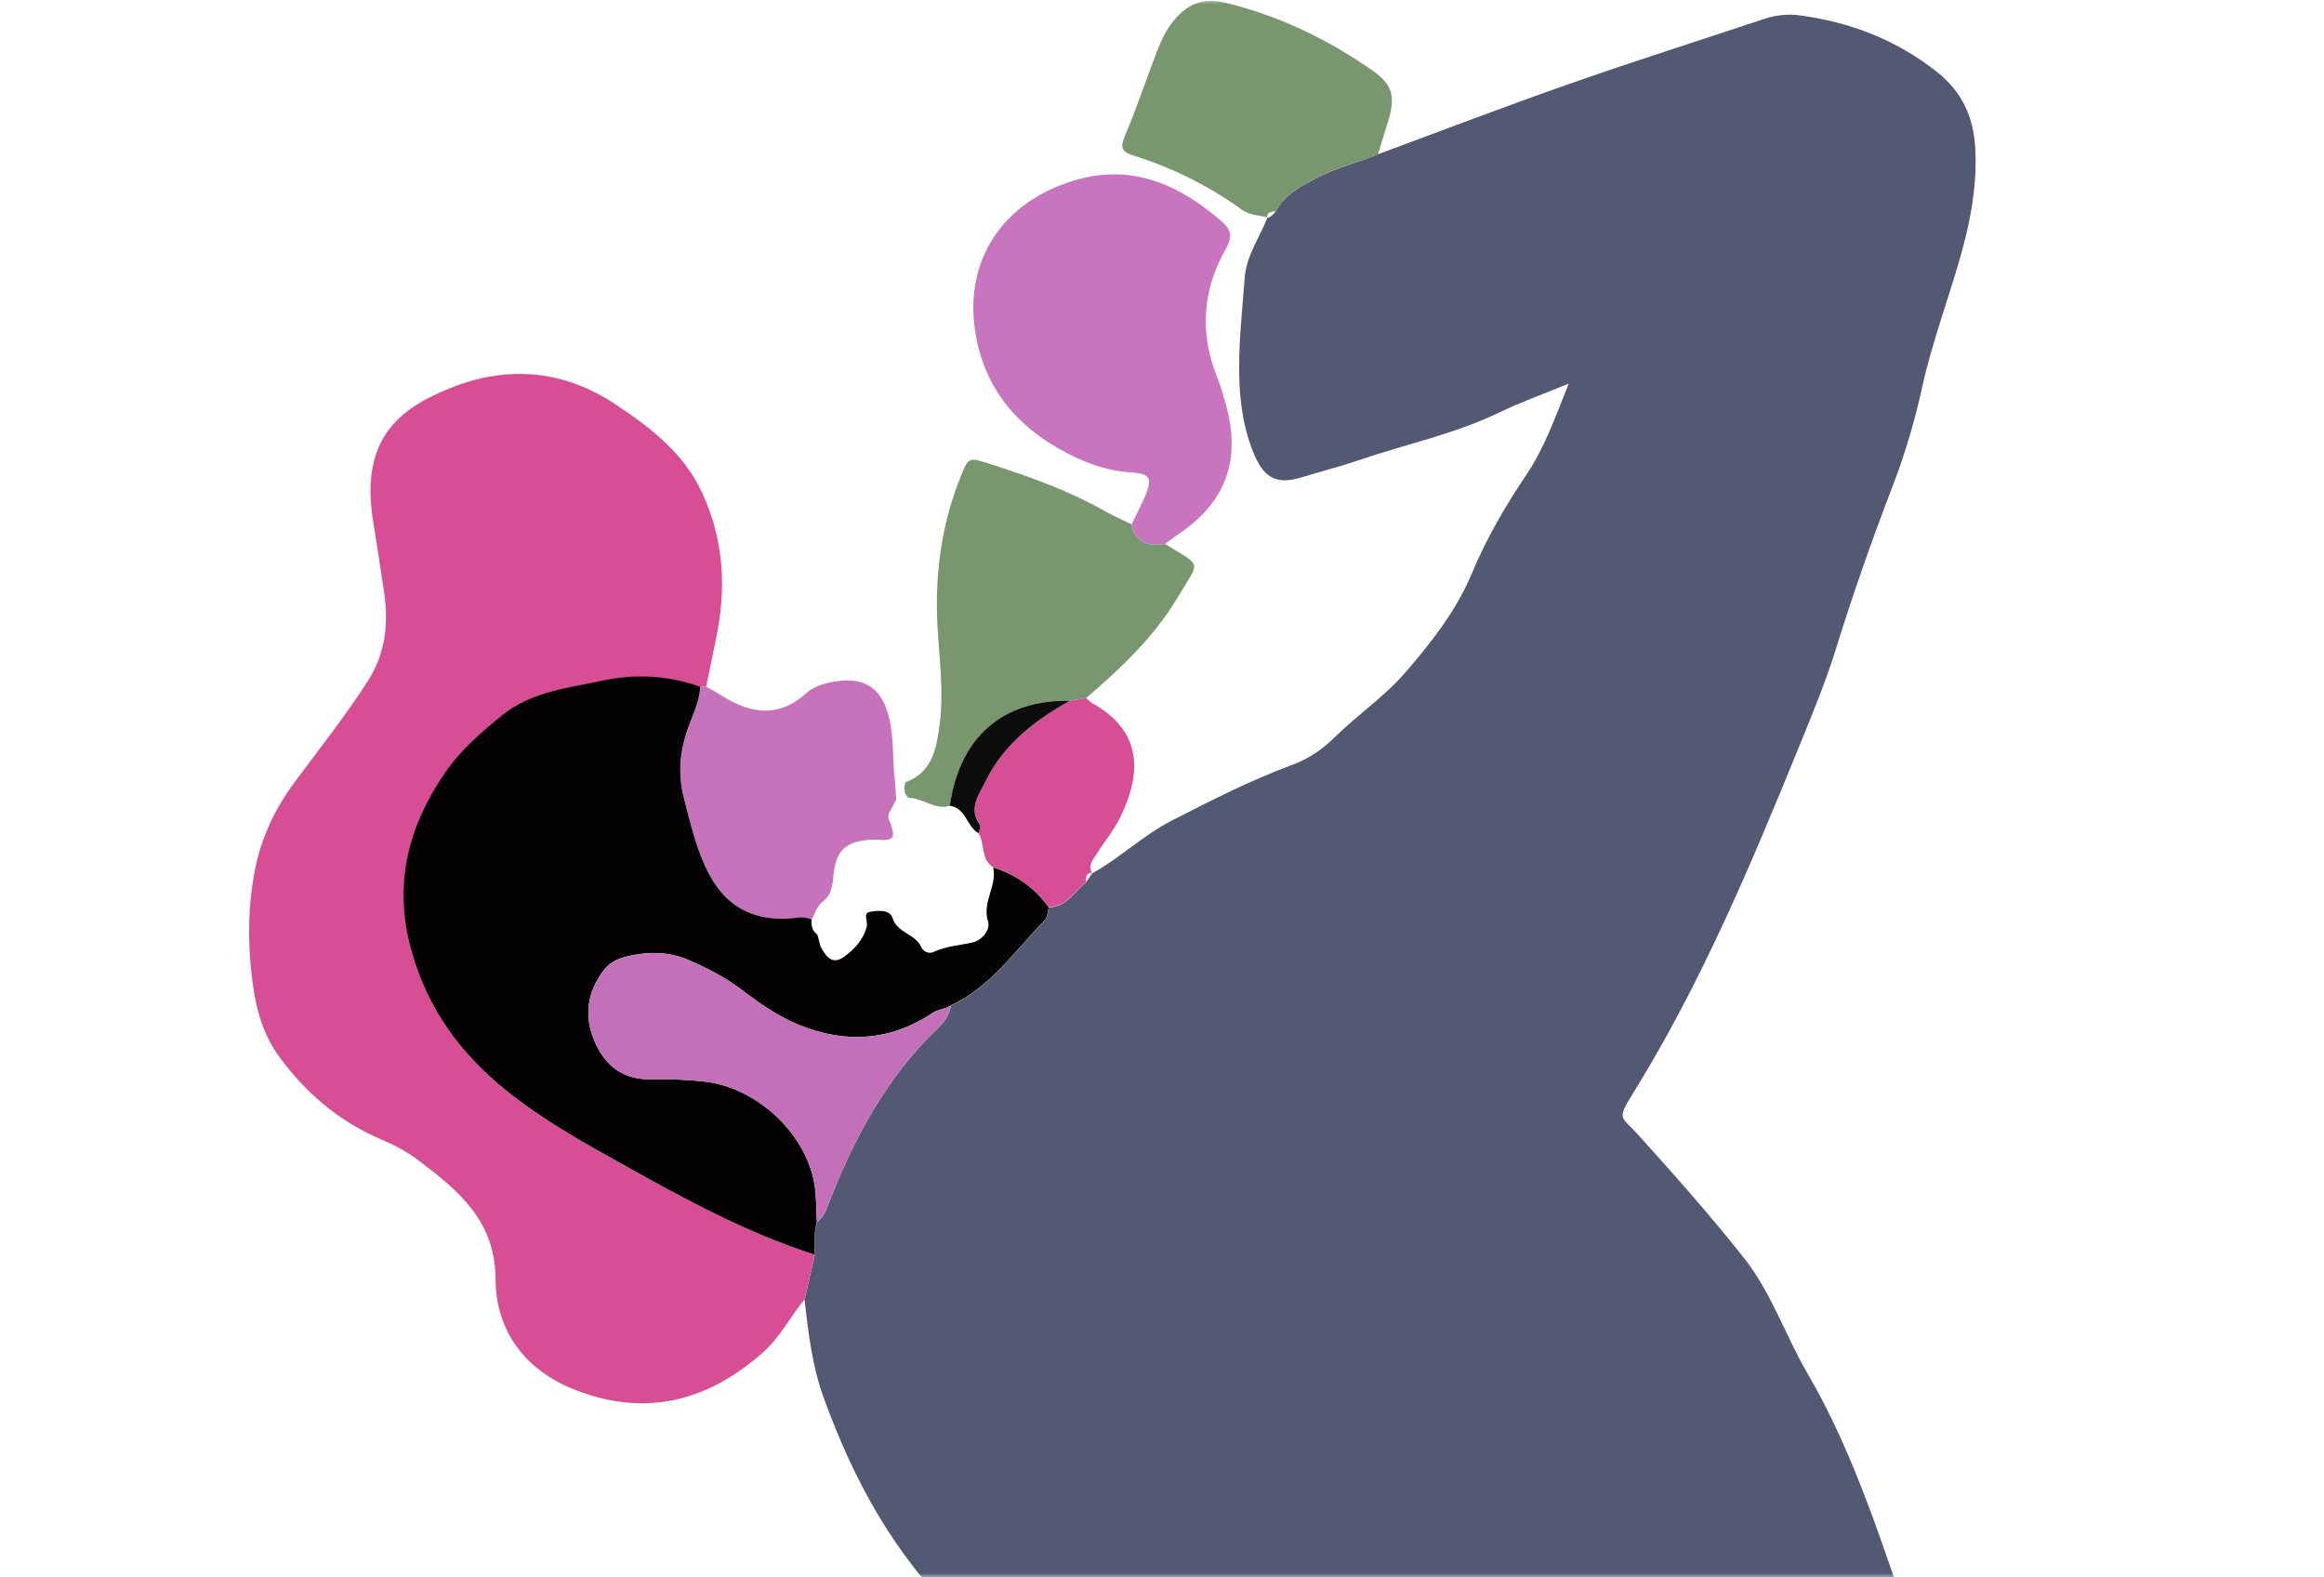 <svg xmlns="http://www.w3.org/2000/svg" xmlns:xlink="http://www.w3.org/1999/xlink" width="280" height="190" viewBox="0 0 280 190">
  <defs>
    <rect id="copains-a" width="280" height="190" x="0" y="0"/>
  </defs>
  <g fill="none" fill-rule="evenodd">
    <mask id="copains-b" fill="#fff">
      <use xlink:href="#copains-a"/>
    </mask>
    <use fill="#D8D8D8" fill-opacity="0" xlink:href="#copains-a"/>
    <g mask="url(#copains-b)">
      <g transform="translate(30)">
        <path d="M77.852,94.234 C77.497,91.681 77.753,89.071 77.143,86.518 C76.32,83.029 74.377,81.554 70.873,82.036 C69.526,82.22 68.136,82.575 67.143,83.483 C63.866,86.447 60.533,85.993 57.1,83.866 C56.434,83.454 55.739,83.071 55.072,82.674 C55.455,80.788 55.838,78.901 56.235,77.015 C57.512,70.986 57.242,65.157 54.618,59.426 C52.363,54.519 48.391,51.512 44.093,48.66 C37.937,44.575 31.285,44.008 24.633,46.575 C18.264,49.029 13.356,52.689 14.916,62.604 C15.37,65.511 15.838,68.419 16.264,71.327 C16.817,75.128 16.434,78.717 14.264,82.079 C11.555,86.277 8.477,90.192 5.498,94.178 C3.016,97.511 1.342,101.156 0.605,105.256 C-0.09,109.085 -0.147,112.958 0.236,116.773 C0.59,120.362 1.3,123.993 3.47,127.043 C6.69,131.553 10.76,135.042 15.924,137.241 C17.47,137.908 19.016,138.716 20.363,139.723 C25.186,143.369 29.654,146.971 29.696,154.134 C29.725,160.361 33.342,165.07 39.271,167.397 C47.696,170.687 55.228,168.815 61.909,162.886 C63.98,161.056 65.2,158.588 66.916,156.503 C67.37,160.446 67.824,164.418 69.171,168.163 C72.774,178.191 77.738,187.311 85.568,194.843 C92.377,201.396 99.157,207.793 107.61,212.276 C114.206,215.779 120.405,220.048 127.312,223.013 C128.178,223.382 128.915,223.779 128.56,225.013 C127.596,228.275 126.887,231.609 125.78,234.814 C123.965,240.048 121.894,245.211 119.951,250.403 C116.263,260.275 112.66,270.176 109.497,280.232 C109.312,280.842 108.788,281.452 109.639,282.175 C117.085,279.055 124.603,275.892 132.121,272.729 C132.986,276.714 133.865,280.7 134.348,284.757 C135.553,294.884 136.731,305.012 137.936,315.14 C138.745,321.934 138.631,328.728 138.078,335.522 C137.369,344.132 135.085,352.458 133.17,360.855 C131.185,369.593 127.993,377.99 125.596,386.614 C122.802,396.656 121.014,406.94 119.256,417.209 C118.206,423.351 117.525,429.549 116.532,435.691 C115.624,441.408 114.986,447.138 114.419,452.897 C113.908,458.088 113.284,463.251 112.731,468.443 C112.078,474.57 110.121,480.372 108.575,486.286 C107.61,488.173 106.901,490.13 106.859,492.286 C103.965,493.308 102.958,495.946 101.88,498.386 C99.384,504.017 99.398,510.045 99.412,516.073 C99.412,517.492 100.107,517.733 101.313,517.719 C104.603,517.676 107.88,517.591 111.171,517.733 C113.766,517.846 116.121,517.676 117.752,514.811 C118.929,516.598 120.149,517.733 122.249,517.733 C139.241,517.662 156.22,517.704 173.212,517.676 C175.893,517.676 176.886,516.527 176.773,513.903 C176.688,512.102 175.865,510.655 174.532,509.492 C172.872,508.031 170.872,507.307 168.744,506.811 C166.191,506.215 163.581,506.13 160.986,506.073 C154.844,505.932 149.511,503.917 145.043,499.62 C142.447,497.109 139.723,494.726 137.071,492.286 C137.071,490.329 137.057,488.386 137.057,486.428 C139.213,486.386 141.369,486.244 143.511,486.357 C145.213,486.457 145.979,485.691 146.376,484.173 C146.844,482.428 147.411,480.698 147.95,478.967 C162.007,433.847 176.007,388.727 190.148,343.636 C197.482,320.26 203.779,296.657 208.333,272.573 C210.191,262.743 210.772,252.8 210.999,242.814 C211.028,241.821 211.24,240.757 210.56,239.85 C210.687,234.828 209.467,229.963 208.701,225.07 C207.24,215.751 204.106,206.871 200.971,197.992 C197.042,186.886 193.723,175.553 187.737,165.297 C185.113,160.801 183.453,155.723 180.234,151.61 C176.177,146.447 171.794,141.539 167.397,136.645 C165.283,134.291 164.716,134.901 166.773,131.581 C174.985,118.333 180.985,104.022 186.843,89.653 C188.375,85.88 189.95,82.093 191.155,78.206 C193.241,71.497 195.567,64.873 198.092,58.32 C199.567,54.504 200.716,50.59 201.581,46.604 C202.219,43.724 203.07,40.916 203.95,38.107 C206.021,31.526 208.361,25.015 207.992,17.895 C207.794,13.98 206.361,10.945 203.297,8.533 C198.446,4.718 192.929,2.604 186.858,1.782 C185.368,1.583 183.922,1.753 182.503,2.221 C174.659,4.831 166.787,7.342 158.986,10.065 C151.284,12.76 143.667,15.682 136.021,18.505 C136.447,17.101 136.901,15.696 137.298,14.278 C138.106,11.441 137.738,10.079 135.341,8.391 C129.922,4.59 124.022,1.796 117.554,0.207 C114.873,-0.445 112.915,0.477 111.298,2.505 C110.362,3.668 109.781,5.03 109.256,6.406 C108.008,9.682 106.901,13.016 105.525,16.235 C104.915,17.654 105.1,18.179 106.575,18.647 C111.256,20.108 115.61,22.278 119.582,25.143 C120.561,25.852 121.653,25.81 122.702,26.093 C121.78,28.505 120.178,30.661 119.965,33.327 C119.639,37.497 119.156,41.682 119.327,45.88 C119.454,48.958 119.936,51.965 121.185,54.802 C122.405,57.582 123.979,58.249 126.858,57.37 C129.128,56.675 131.44,56.093 133.681,55.327 C139.341,53.384 145.255,52.164 150.702,49.54 C153.198,48.334 155.823,47.398 159,46.093 C157.326,50.306 156.05,53.88 153.908,57.058 C151.369,60.831 149.085,64.76 147.34,68.93 C145.468,73.412 142.56,77.114 139.454,80.731 C136.844,83.766 133.525,85.993 130.716,88.773 C129.213,90.249 127.582,91.327 125.639,92.036 C120.632,93.88 115.908,96.305 111.171,98.731 C107.71,100.504 104.944,103.227 101.582,105.085 C100.986,104.078 101.766,103.397 102.206,102.674 C103.086,101.241 104.178,99.936 104.93,98.447 C107.681,92.929 107.511,87.922 101.625,84.646 C101.341,84.49 101.114,84.22 100.859,84.008 C105.057,80.419 109.043,76.66 111.908,71.852 C114.589,67.341 114.929,68.277 110.376,65.455 C110.83,65.114 111.256,64.76 111.724,64.462 C117.624,60.589 119.568,55.511 117.738,48.746 C117.44,47.653 117.142,46.561 116.717,45.512 C114.518,40.122 114.859,34.888 117.738,29.852 C118.504,28.519 118.362,27.625 117.241,26.632 C112.305,22.306 106.688,19.753 100.149,21.469 C91.426,23.767 86.448,30.561 87.398,39.001 C88.135,45.639 91.682,50.59 97.44,53.894 C100.192,55.483 103.1,56.66 106.391,56.845 C108.632,56.972 108.887,57.597 107.965,59.724 C107.469,60.873 106.887,61.965 106.348,63.086 C105.242,62.547 104.093,62.05 103.015,61.44 C98.561,58.93 93.781,57.242 88.93,55.71 C86.674,55.001 86.646,55.058 85.738,57.313 C83.384,63.171 82.589,69.27 82.944,75.554 C83.157,79.384 83.696,83.227 83.214,87.043 C82.845,89.922 82.405,92.944 79.058,94.163 C78.646,94.234 78.249,94.234 77.852,94.234 Z M162.532,556.484 C161.326,556.286 161.198,555.505 160.815,554.995 C156.447,549.264 150.376,549.718 147.014,556.059 C143.695,562.314 143.936,568.683 146.56,575.094 C147.936,578.456 147.78,578.796 144.504,580.526 C144.007,580.796 143.496,581.051 142.957,581.236 C140.716,581.987 139.78,581.548 139.128,579.335 C138.489,577.151 138.192,574.909 138.007,572.64 C137.894,571.292 137.78,569.917 137.44,568.612 C137.071,567.165 135.979,566.328 134.475,566.215 C133.043,566.101 131.752,567.136 131.312,568.753 C131.071,569.619 131.071,570.555 130.844,571.434 C130.107,574.2 128.702,576.47 125.894,578.101 C124.802,573.633 122.929,570.087 119.695,567.378 C118.958,566.768 118.688,566.002 118.575,565.023 C118.277,562.654 117.369,561.605 115.738,561.378 C113.866,561.122 112.816,562.215 111.951,563.676 C110.234,566.612 108.532,569.548 106.717,572.427 C104.107,576.555 101.894,580.895 99.568,585.179 C98.589,586.98 99.1,588.767 100.561,589.647 C102.008,590.526 103.766,590.058 105.029,588.498 C105.653,587.732 105.795,586.597 107.057,586.087 C107.752,587.321 108.504,588.555 110.05,588.994 C114.802,590.37 119.241,590.129 123.199,586.838 C123.809,586.328 124.348,585.434 125,585.349 C128.05,584.938 130.348,583.165 132.759,581.307 C133.099,581.987 133.397,582.47 133.61,582.98 C135.071,586.597 137.766,588.101 141.624,588.016 C143.752,587.959 145.61,587.321 147.454,586.384 C148.66,585.775 149.624,584.753 150.957,584.413 C153.908,587.973 153.908,587.973 151.128,591.349 C150.702,591.874 150.291,592.413 149.823,592.923 C146.404,596.682 145.27,601.122 145.582,606.129 C145.809,609.689 147,612.668 150.305,614.2 C153.482,615.675 156.518,614.583 159.241,612.639 C160.149,611.987 160.986,611.193 161.78,610.398 C162.376,609.803 162.858,609.093 163.496,608.313 C164.078,609.122 164.447,609.661 164.858,610.186 C168.645,614.923 174.503,614.781 178.035,609.859 C180.574,606.328 180.631,602.455 179.51,598.484 C178.872,596.2 177.993,593.973 177.141,591.76 C176.673,590.555 176.886,589.618 177.723,588.668 C179.439,586.697 181.326,584.924 183.595,583.505 C187.893,587.59 192.829,588.739 198.389,586.938 C199.467,586.583 200.347,586.838 201.34,587.122 C208.063,589.065 219.992,585.59 222.304,575.945 C222.446,575.378 222.432,574.526 223.41,574.47 C223.878,576.257 223.524,578.073 223.666,579.874 C224.261,587.122 231.893,591.136 237.878,587.363 C239.793,586.158 240.474,584.441 239.666,582.81 C238.843,581.165 237.212,580.753 234.971,581.619 C231.836,582.824 230.29,581.846 230.19,578.47 C230.134,576.541 230.19,574.612 229.793,572.711 C228.985,568.839 226.389,566.768 222.276,566.725 C218.801,566.697 217.425,568.087 216.545,572.441 C215.864,575.831 214.361,578.626 210.843,579.888 C210.304,580.087 209.737,580.314 209.354,579.718 C209.099,579.307 209.255,578.867 209.524,578.47 C209.723,578.186 209.907,577.902 210.077,577.619 C211.737,574.895 212.276,572.044 210.276,569.349 C208.148,566.484 204.985,565.463 201.567,565.746 C198.276,566.016 196.134,568.654 195.765,572.3 C195.482,575.122 195.893,577.931 196.219,580.697 C192.914,581.463 191.184,581.264 189.538,580.044 C188.276,579.122 187.78,578.129 188.801,576.626 C189.879,575.037 190.886,573.363 191.666,571.619 C193.78,566.881 195.113,561.988 193.609,556.782 C192.801,553.959 191.028,551.945 187.921,551.662 C184.758,551.378 182.531,552.966 180.929,555.591 C180.432,556.399 180.546,557.591 179.269,558.073 C178.461,553.392 176.063,550.243 171.056,550.016 C166.517,549.761 163.922,552.357 162.532,556.484 Z M69.895,573.888 C69.043,573.42 68.646,573.222 68.263,572.995 C61.228,568.895 52.008,573.264 50.76,581.292 C50.136,585.321 52.703,589.335 56.363,589.675 C60.618,590.058 64.831,589.689 68.249,586.739 C69.739,585.463 70.604,585.732 71.824,587.065 C74.15,589.604 77.1,590.867 80.618,590.782 C82.362,590.739 83.639,589.902 84.731,588.711 C85.752,587.59 85.909,586.243 85.128,584.938 C84.362,583.647 83.128,583.122 81.625,583.505 C81.185,583.619 80.802,583.888 80.362,584.002 C78.277,584.541 77.029,583.207 75.767,581.888 C74.731,580.81 74.49,579.817 75.214,578.285 C77.667,573.08 77.327,567.718 75.455,562.399 C73.483,556.81 68.476,555.066 63.611,553.165 C63.313,553.052 62.93,553.08 62.604,553.08 C58.306,553.137 54.717,554.966 51.54,557.661 C50.15,558.839 50.108,560.626 51.129,561.931 C52.178,563.278 53.682,563.576 55.37,562.654 C56.462,562.059 57.441,561.25 58.533,560.683 C61.795,558.981 67.086,560.47 68.859,563.69 C70.59,566.768 70.746,570.073 69.895,573.888 Z M79.242,550.385 C78.958,548.569 77.526,547.094 75.951,545.789 C74.136,544.272 72.178,542.967 70.788,540.938 C69.809,539.491 68.249,539.364 66.859,540.13 C65.398,540.924 64.802,542.498 65.483,544.215 C65.809,545.037 66.32,545.832 66.873,546.527 C69.029,549.165 72.164,550.74 74.292,553.449 C75.086,554.47 76.589,554.3 77.767,553.619 C78.845,552.995 79.327,552.002 79.242,550.385 Z M135.638,557.278 C135.582,555.491 134.163,554.2 132.291,554.243 C129.936,554.3 127.837,556.059 127.809,557.988 C127.78,559.747 129.213,561.207 130.986,561.236 C133.383,561.264 135.695,559.293 135.638,557.278 Z"/>
        <path fill="#535972" d="M136.021,18.576 C143.667,15.753 151.284,12.831 158.986,10.136 C166.787,7.399 174.673,4.902 182.503,2.292 C183.922,1.824 185.368,1.64 186.858,1.853 C192.929,2.675 198.446,4.789 203.297,8.604 C206.361,11.001 207.794,14.051 207.992,17.966 C208.361,25.072 206.021,31.597 203.95,38.178 C203.07,40.987 202.205,43.795 201.581,46.675 C200.701,50.66 199.553,54.575 198.092,58.391 C195.567,64.944 193.241,71.568 191.155,78.277 C189.95,82.164 188.375,85.951 186.843,89.724 C180.985,104.092 174.985,118.404 166.773,131.652 C164.73,134.957 165.283,134.362 167.397,136.716 C171.794,141.596 176.177,146.517 180.234,151.681 C183.453,155.794 185.113,160.872 187.737,165.368 C193.723,175.623 197.042,186.957 200.971,198.063 C204.106,206.942 207.24,215.807 208.701,225.141 C209.467,230.034 210.687,234.899 210.56,239.921 C207.864,240.062 205.68,241.651 203.311,242.644 C190.588,247.935 177.922,253.424 165.241,258.8 C154.22,263.481 143.17,268.119 132.135,272.771 C124.617,275.934 117.1,279.083 109.653,282.218 C108.816,281.495 109.327,280.87 109.511,280.275 C112.674,270.218 116.291,260.317 119.965,250.445 C121.908,245.254 123.979,240.091 125.795,234.857 C126.901,231.651 127.624,228.318 128.575,225.056 C128.943,223.821 128.206,223.424 127.326,223.056 C120.419,220.091 114.234,215.822 107.625,212.318 C99.171,207.822 92.391,201.425 85.582,194.886 C77.738,187.354 72.788,178.219 69.185,168.205 C67.838,164.461 67.384,160.489 66.93,156.546 C67.341,154.758 67.753,152.971 68.164,151.17 C68.164,149.851 68.036,148.532 68.434,147.241 C68.93,146.787 69.327,146.291 69.582,145.624 C72.689,137.468 76.66,129.837 83.114,123.738 C83.852,123.043 84.391,122.163 84.561,121.128 C89.412,118.915 92.277,114.489 95.88,110.887 C96.22,110.546 96.206,109.851 96.362,109.312 C98.504,109.227 99.483,107.412 100.873,106.234 C101.114,105.88 101.369,105.525 101.61,105.17 L101.582,105.199 C104.944,103.341 107.71,100.617 111.171,98.844 C115.908,96.419 120.646,93.993 125.639,92.149 C127.582,91.44 129.213,90.362 130.716,88.887 C133.539,86.107 136.858,83.88 139.454,80.844 C142.56,77.228 145.468,73.525 147.34,69.043 C149.085,64.873 151.369,60.93 153.908,57.171 C156.05,53.994 157.326,50.405 159,46.207 C155.808,47.526 153.184,48.448 150.702,49.653 C145.255,52.292 139.355,53.497 133.681,55.441 C131.44,56.206 129.128,56.788 126.858,57.483 C123.979,58.377 122.405,57.696 121.185,54.916 C119.936,52.079 119.454,49.058 119.327,45.994 C119.156,41.795 119.653,37.625 119.965,33.441 C120.163,30.774 121.766,28.618 122.702,26.207 L122.646,26.235 C123.156,26.207 123.369,25.781 123.695,25.483 C124.731,23.483 126.589,22.505 128.49,21.512 C130.915,20.235 133.539,19.597 136.021,18.576 Z"/>
        <path fill="#D84E94" d="M68.164,151.142 C67.753,152.929 67.341,154.716 66.93,156.517 C65.214,158.602 63.994,161.07 61.923,162.9 C55.242,168.829 47.71,170.716 39.285,167.411 C33.356,165.099 29.739,160.375 29.711,154.149 C29.682,146.986 25.2,143.397 20.377,139.737 C19.03,138.716 17.498,137.908 15.938,137.255 C10.789,135.057 6.704,131.553 3.484,127.057 C1.314,124.021 0.605,120.376 0.25,116.787 C-0.133,112.972 -0.076,109.099 0.619,105.27 C1.356,101.17 3.03,97.525 5.512,94.192 C8.491,90.192 11.569,86.291 14.278,82.093 C16.448,78.731 16.831,75.142 16.278,71.341 C15.853,68.433 15.385,65.526 14.931,62.618 C13.37,52.703 18.278,49.043 24.647,46.59 C31.299,44.022 37.952,44.59 44.108,48.675 C48.391,51.526 52.377,54.533 54.632,59.44 C57.256,65.157 57.526,71.001 56.249,77.029 C55.852,78.915 55.469,80.802 55.086,82.688 C54.845,82.703 54.618,82.731 54.377,82.745 C50.547,81.398 46.647,81.171 42.675,81.993 C38.476,82.873 34.122,83.284 30.59,86.121 C28.009,88.178 25.498,90.376 23.64,93.085 C19.158,99.639 17.356,106.717 19.611,114.66 C21.597,121.61 25.512,126.986 31.086,131.454 C35.455,134.957 40.292,137.638 45.143,140.347 C52.576,144.475 60.036,148.532 68.164,151.142 Z"/>
        <path fill="#C974BE" d="M106.334,63.157 C106.873,62.036 107.454,60.93 107.951,59.795 C108.859,57.667 108.617,57.058 106.376,56.916 C103.1,56.717 100.192,55.554 97.426,53.965 C91.667,50.646 88.121,45.71 87.384,39.072 C86.433,30.632 91.412,23.838 100.135,21.54 C106.674,19.824 112.305,22.377 117.227,26.703 C118.362,27.696 118.49,28.59 117.724,29.923 C114.844,34.944 114.504,40.192 116.702,45.583 C117.128,46.632 117.426,47.724 117.724,48.817 C119.568,55.582 117.61,60.66 111.71,64.533 C111.242,64.845 110.802,65.199 110.362,65.526 C108.405,65.809 106.788,65.483 106.334,63.157 Z"/>
        <path fill="#78976F" d="M106.334,63.157 C106.774,65.483 108.391,65.809 110.376,65.526 C114.929,68.348 114.589,67.412 111.908,71.923 C109.043,76.731 105.057,80.49 100.859,84.078 C100.206,84.192 99.554,84.291 98.915,84.405 C90.816,84.249 85.639,88.773 84.448,97.057 C82.618,97.624 81.185,96.078 79.441,96.107 C78.902,95.568 78.873,94.929 79.072,94.234 C82.419,93.015 82.859,89.993 83.228,87.114 C83.71,83.298 83.185,79.454 82.958,75.625 C82.604,69.341 83.384,63.242 85.752,57.384 C86.66,55.128 86.689,55.072 88.944,55.781 C93.795,57.313 98.575,59.015 103.029,61.511 C104.079,62.121 105.227,62.618 106.334,63.157 Z"/>
        <path fill="#C773BC" d="M54.363,82.745 C54.604,82.731 54.831,82.703 55.072,82.688 C55.753,83.086 56.434,83.469 57.1,83.88 C60.533,86.008 63.852,86.461 67.143,83.497 C68.136,82.589 69.526,82.235 70.873,82.05 C74.377,81.554 76.306,83.043 77.143,86.532 C77.753,89.086 77.497,91.681 77.852,94.249 C77.894,94.929 77.937,95.624 77.98,96.305 C77.767,96.717 77.568,97.114 77.355,97.525 C76.93,98.05 76.93,98.589 77.299,99.142 C77.455,100.036 78.249,101.227 76.363,101.185 C75.923,101.17 75.469,101.114 75.029,101.142 C71.895,101.298 70.675,102.433 70.405,105.553 C70.306,106.702 70.15,107.795 69.185,108.546 C68.419,109.128 68.192,110.007 67.795,110.802 C66.817,110.291 65.781,110.66 64.788,110.688 C60.661,110.816 57.583,109.199 55.568,105.539 C53.966,102.617 53.271,99.426 52.434,96.249 C51.682,93.398 51.895,90.703 52.845,87.922 C53.412,86.234 54.278,84.603 54.363,82.745 Z"/>
        <path fill="#78976F" d="M136.021,18.576 C133.539,19.597 130.915,20.235 128.504,21.498 C126.603,22.491 124.745,23.455 123.709,25.469 C123.199,25.498 122.66,25.469 122.66,26.221 L122.717,26.193 C121.667,25.909 120.589,25.952 119.596,25.242 C115.624,22.377 111.27,20.207 106.589,18.746 C105.114,18.278 104.944,17.767 105.539,16.335 C106.915,13.115 108.022,9.782 109.27,6.505 C109.795,5.129 110.376,3.767 111.312,2.604 C112.929,0.576 114.887,-0.346 117.568,0.306 C124.036,1.881 129.922,4.689 135.355,8.491 C137.752,10.179 138.121,11.54 137.312,14.377 C136.901,15.767 136.447,17.171 136.021,18.576 Z"/>
        <path fill="#D64E93" d="M98.901,84.405 C99.554,84.291 100.206,84.192 100.859,84.078 C101.114,84.291 101.327,84.561 101.625,84.717 C107.511,87.993 107.681,93 104.93,98.518 C104.192,100.007 103.086,101.327 102.206,102.745 C101.766,103.468 101.001,104.149 101.582,105.156 C101.582,105.156 101.61,105.114 101.61,105.128 C100.859,105.128 100.816,105.624 100.873,106.192 C99.483,107.383 98.504,109.185 96.362,109.27 C94.674,106.929 92.419,105.355 89.682,104.475 C88.121,103.511 88.689,101.639 87.894,100.348 C87.965,100.022 88.221,99.553 88.093,99.369 C86.632,97.383 87.923,95.78 88.76,94.093 C90.944,89.625 94.689,86.773 98.901,84.405 Z"/>
        <path d="M77.98,96.305 C77.937,95.624 77.894,94.929 77.852,94.249 C78.249,94.249 78.66,94.249 79.058,94.234 C78.859,94.915 78.887,95.568 79.426,96.107 C78.944,96.178 78.462,96.234 77.98,96.305 Z"/>
        <path fill="#040203" d="M89.667,104.49 C92.419,105.369 94.66,106.943 96.348,109.284 C96.192,109.823 96.206,110.518 95.866,110.858 C92.277,114.461 89.398,118.887 84.547,121.099 C83.909,121.567 83.1,121.525 82.405,121.979 C77.327,125.397 71.895,125.723 66.306,123.468 C63.781,122.447 61.526,120.872 59.37,119.227 C57.37,117.709 55.157,116.575 52.873,115.596 C50.491,114.589 48.022,114.603 45.54,115.199 C44.405,115.468 43.413,115.95 42.703,116.915 C40.703,119.596 40.335,122.475 41.682,125.539 C43.001,128.532 45.228,130.092 48.59,130.007 C50.618,129.95 52.661,130.05 54.689,130.248 C61.015,130.886 66.944,136.291 68.093,142.461 C68.377,144.007 68.32,145.61 68.419,147.198 C68.022,148.489 68.164,149.808 68.15,151.127 C60.008,148.517 52.547,144.461 45.129,140.319 C40.278,137.624 35.441,134.929 31.072,131.425 C25.498,126.957 21.569,121.582 19.597,114.631 C17.328,106.674 19.129,99.61 23.626,93.057 C25.484,90.348 27.994,88.164 30.576,86.093 C34.108,83.27 38.476,82.859 42.661,81.965 C46.618,81.128 50.533,81.355 54.363,82.717 C54.278,84.575 53.412,86.206 52.831,87.894 C51.881,90.66 51.668,93.355 52.42,96.22 C53.256,99.397 53.951,102.589 55.554,105.511 C57.568,109.185 60.646,110.802 64.774,110.66 C65.767,110.631 66.802,110.263 67.781,110.773 C67.696,111.497 67.88,112.135 68.49,112.589 C68.604,113.057 68.731,113.511 68.845,113.979 C69.71,115.653 70.519,116.106 71.724,115.227 C72.958,114.319 74.065,113.156 74.433,111.553 C74.575,110.958 73.909,109.965 74.845,109.823 C75.753,109.681 77.185,109.511 77.526,110.56 C78.107,112.419 80.277,112.461 80.987,114.064 C81.228,114.631 81.937,114.915 82.419,114.688 C83.937,113.965 85.568,113.88 87.157,113.525 C88.32,113.27 89.355,111.993 89.043,111 C88.291,108.66 90.15,106.717 89.667,104.49 Z"/>
        <path fill="#C370B9" d="M68.434,147.212 C68.334,145.638 68.391,144.021 68.107,142.475 C66.958,136.305 61.029,130.915 54.703,130.262 C52.675,130.05 50.632,129.964 48.604,130.021 C45.228,130.106 43.015,128.546 41.696,125.553 C40.335,122.489 40.718,119.61 42.718,116.929 C43.427,115.965 44.42,115.482 45.554,115.213 C48.037,114.617 50.491,114.589 52.888,115.61 C55.185,116.589 57.384,117.723 59.384,119.241 C61.554,120.887 63.795,122.461 66.32,123.482 C71.923,125.738 77.355,125.411 82.419,121.993 C83.114,121.525 83.923,121.582 84.561,121.114 C84.391,122.163 83.852,123.028 83.114,123.723 C76.66,129.823 72.703,137.454 69.582,145.61 C69.327,146.262 68.93,146.759 68.434,147.212 Z"/>
        <path d="M122.66 26.207C122.646 25.455 123.199 25.483 123.709 25.455 123.397 25.753 123.17 26.193 122.66 26.207zM100.873 106.192C100.816 105.624 100.845 105.128 101.61 105.128 101.355 105.482 101.114 105.837 100.873 106.192zM89.667 104.49C90.135 106.717 88.277 108.674 89.029 111.043 89.341 112.021 88.291 113.298 87.143 113.567 85.554 113.922 83.923 114.007 82.405 114.731 81.923 114.958 81.214 114.688 80.972 114.106 80.277 112.504 78.093 112.461 77.511 110.603 77.185 109.553 75.738 109.724 74.831 109.865 73.894 110.007 74.561 111 74.419 111.596 74.051 113.213 72.944 114.362 71.71 115.27 70.519 116.149 69.696 115.695 68.831 114.021 69.838 113.27 69.426 112.872 68.476 112.631 67.88 112.163 67.696 111.539 67.767 110.816 68.15 110.021 68.391 109.156 69.157 108.56 70.121 107.809 70.278 106.717 70.377 105.568 70.646 102.447 71.866 101.312 75.001 101.156 75.441 101.128 75.894 101.185 76.334 101.199 78.221 101.241 77.426 100.05 77.285 99.156 78.462 98.646 78.504 98.107 77.341 97.539 77.554 97.128 77.753 96.731 77.965 96.319 78.448 96.249 78.93 96.192 79.426 96.121 81.157 96.093 82.589 97.624 84.433 97.071 86.391 97.327 86.448 99.582 87.894 100.376 88.674 101.653 88.107 103.525 89.667 104.49z"/>
        <path fill="#0D0D0D" d="M87.894,100.362 C86.448,99.568 86.391,97.312 84.433,97.057 C85.625,88.773 90.802,84.263 98.901,84.405 C94.689,86.773 90.944,89.625 88.745,94.107 C87.923,95.795 86.618,97.383 88.079,99.383 C88.221,99.553 87.965,100.022 87.894,100.362 Z"/>
        <path d="M77.341 97.525C78.519 98.107 78.462 98.646 77.285 99.142 76.916 98.589 76.93 98.05 77.341 97.525zM68.476 112.617C69.441 112.858 69.838 113.255 68.831 114.007 68.717 113.553 68.604 113.085 68.476 112.617z"/>
      </g>
    </g>
  </g>
</svg>
